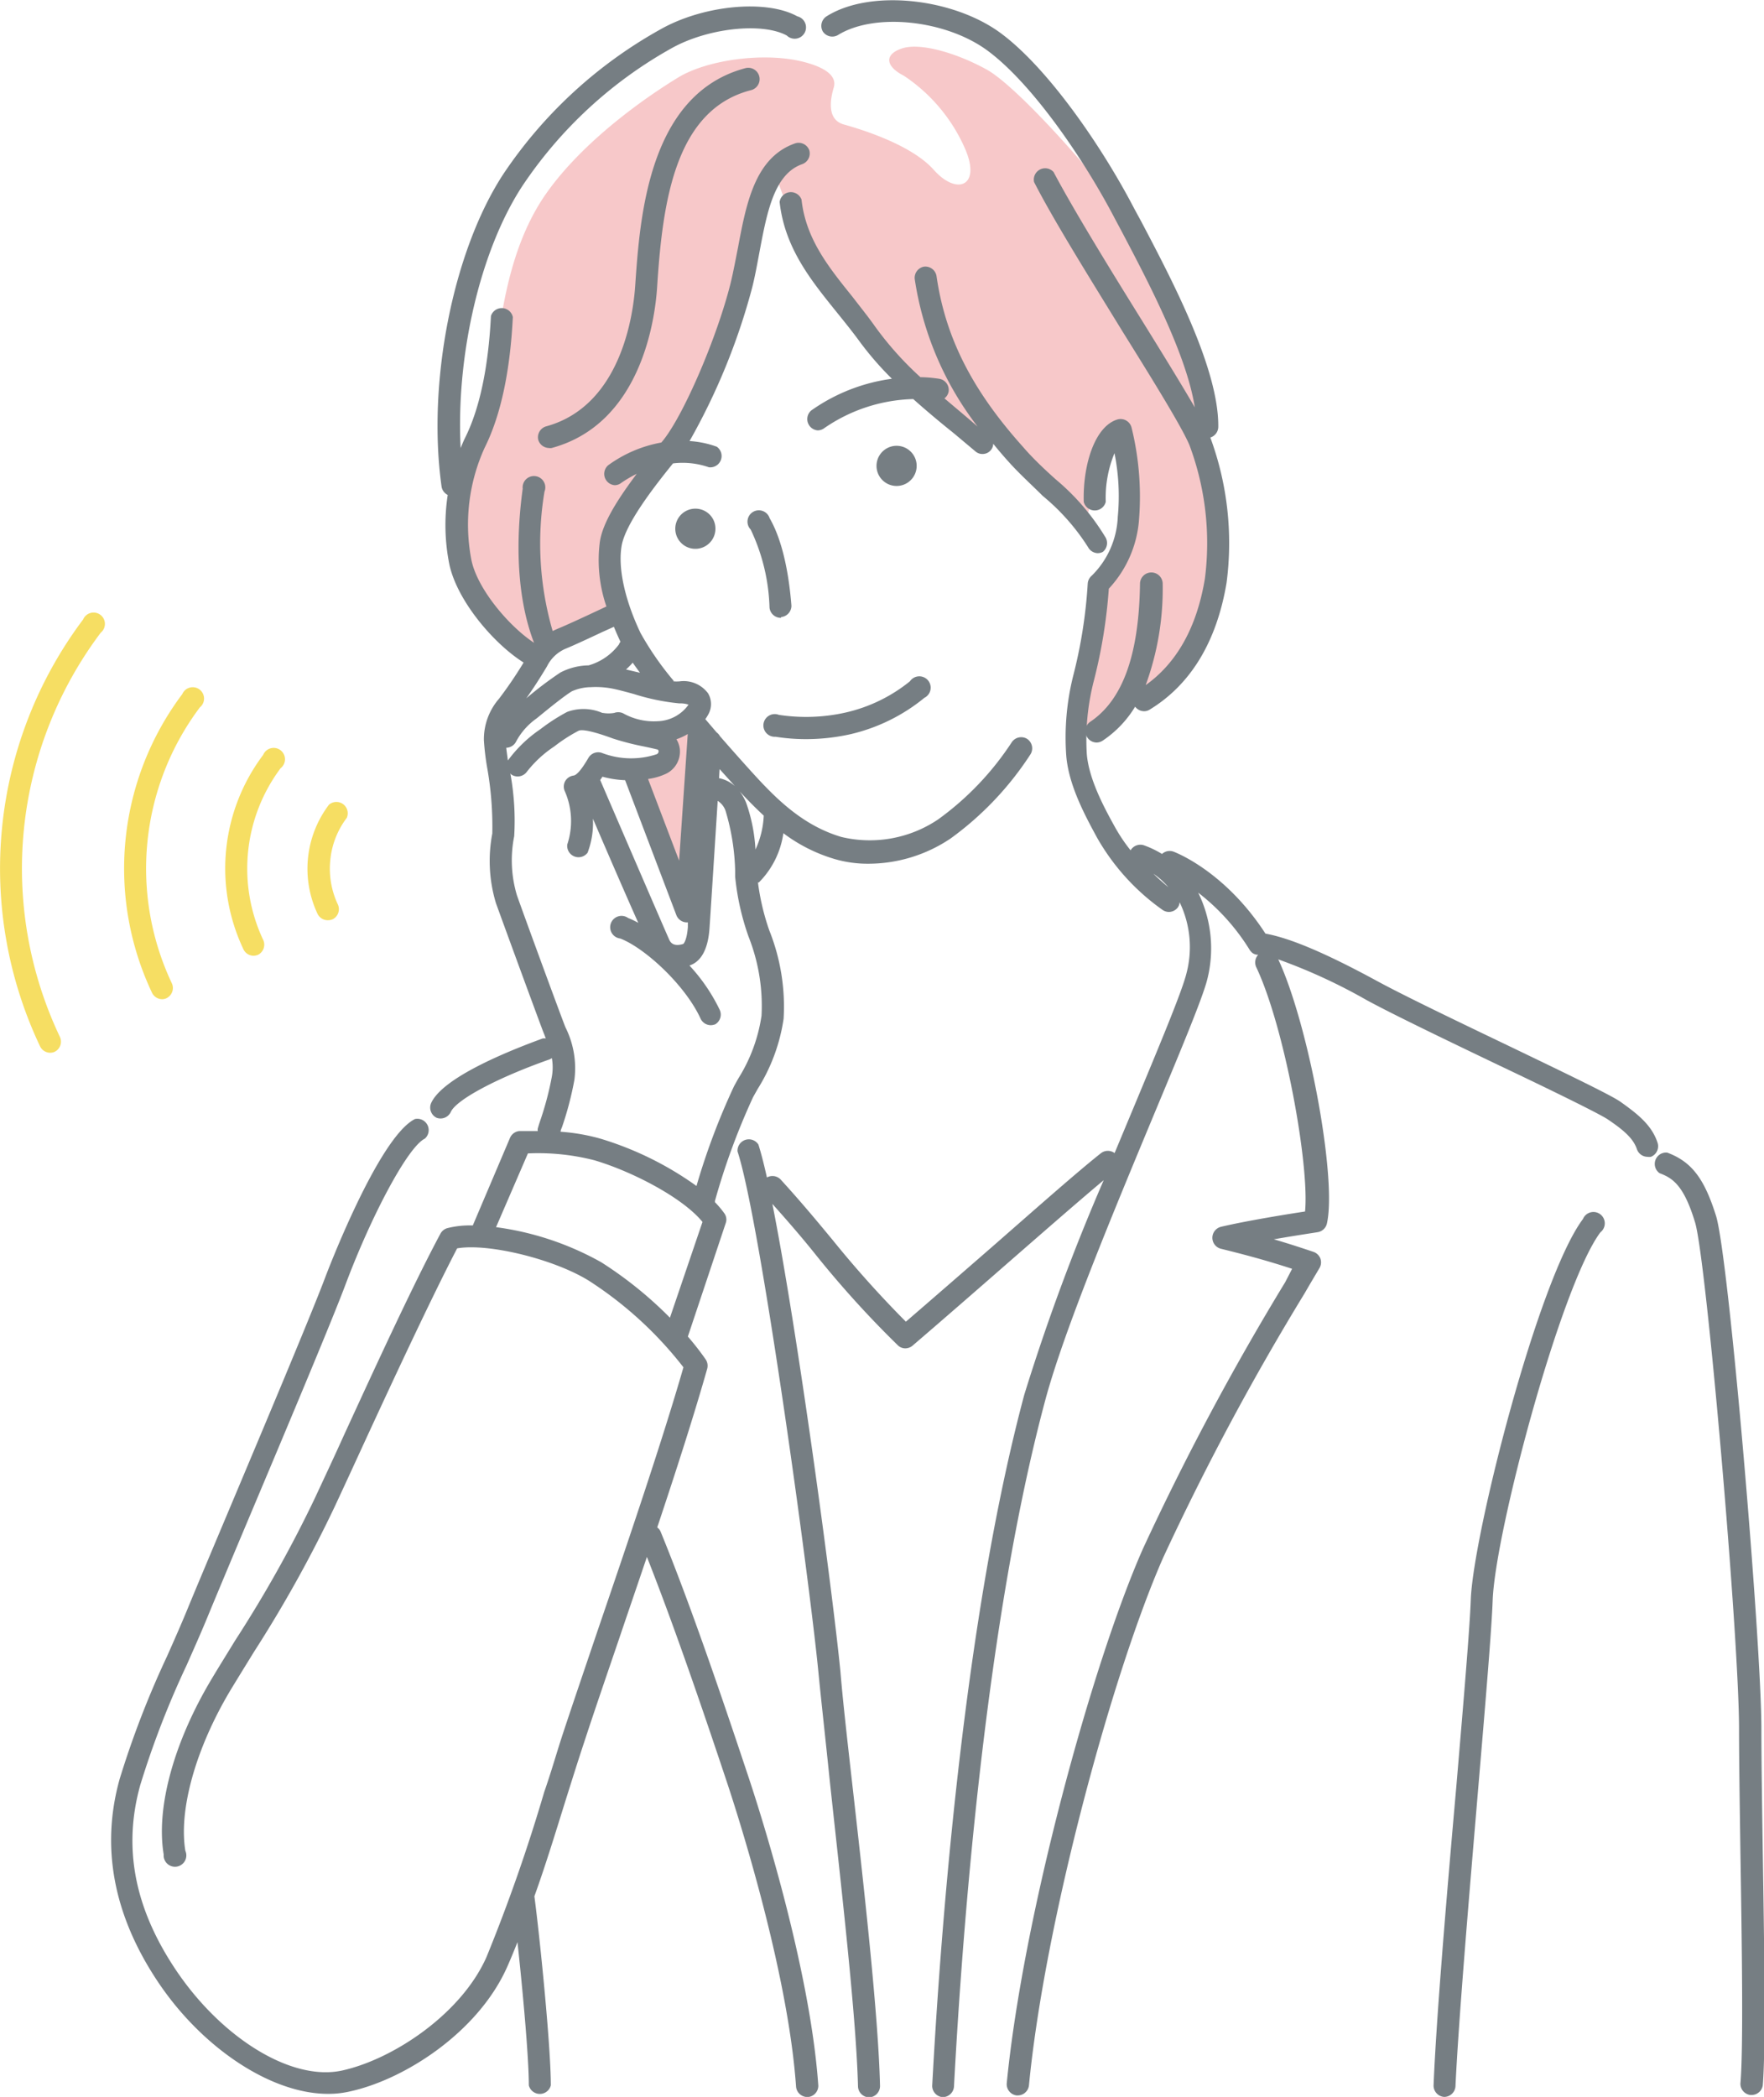 <svg xmlns="http://www.w3.org/2000/svg" viewBox="0 0 155.51 184.8"><defs><style>.cls-1{fill:#f7c8c9;}.cls-2{fill:#f6de63;}.cls-3{fill:#767e83;}</style></defs><g id="レイヤー_2" data-name="レイヤー 2"><g id="レイヤー_1-2" data-name="レイヤー 1"><path class="cls-1" d="M56.35,68.4l4,10.49L61.5,63.58c-1.48.67-2.28,1.27-3.28,1.2C59.69,66.59,59.29,67.73,56.35,68.4Z"/><path class="cls-1" d="M70.75,5.43c-3.44-.85-8.4-.15-10.93,1.38C57.1,8.46,51.53,12.29,48.19,17s-4,10.84-4.55,14.72-1.87,7.89-3.21,9.76c-.67,5.48.14,9.49,1.61,11.77A12.75,12.75,0,0,0,47.25,58c2.23-1.75,5.35-2.81,7.36-3.74-1.07-4.55-2.28-6,0-8.83s5.75-6.69,7.76-11.9A75.89,75.89,0,0,0,65.84,23c.54-2.4.54-5.75,2.54-7.62,1.88,6,5.89,11.1,8.29,14.31s7.08,7,8.43,8.16,2,.67,2.94.26c2.68,2.95,6.74,6.17,7.63,7.89,1.2-3.61,1.06-6.3,2.14-7.22s1.2-1.6,1.6.94.8,4.95.27,6.95a10.29,10.29,0,0,1-2.41,4.82c-.94,4.68-2.27,9.89-2.41,12.84a6.15,6.15,0,0,0,5-2.95c3.21-.4,5.22-2.67,6.55-6.15s1.21-9.09.94-11.1a20.88,20.88,0,0,0-1.6-6.42c.53-1.33.26-3.88-.67-6.28a107.81,107.81,0,0,0-6.82-13.51C96.2,15,89.65,7.61,87,6.14s-5.88-2.41-7.49-1.87-1.42,1.6.18,2.41a14.85,14.85,0,0,1,5.44,6.55c1.34,3.21-.8,4-2.81,1.74s-6.51-3.6-7.93-4-1.26-2-.89-3.25S72.2,5.79,70.75,5.43Z"/><path class="cls-2" d="M28.92,81.1a1.06,1.06,0,0,0,.42-.09,1,1,0,0,0,.45-1.29,7.38,7.38,0,0,1-.67-3.93,7.28,7.28,0,0,1,1.45-3.71A1,1,0,0,0,29,70.92a9.34,9.34,0,0,0-1,9.63A1,1,0,0,0,28.92,81.1Z"/><path class="cls-2" d="M22.34,84.23a1.06,1.06,0,0,0,.42-.09,1,1,0,0,0,.45-1.29A14.76,14.76,0,0,1,24.74,67.7a1,1,0,1,0-1.54-1.17,16.63,16.63,0,0,0-1.73,17.15A1,1,0,0,0,22.34,84.23Z"/><path class="cls-2" d="M14.29,88.06a.86.86,0,0,0,.41-.1,1,1,0,0,0,.46-1.28,23.66,23.66,0,0,1,2.46-24.34,1,1,0,1,0-1.55-1.17,25.6,25.6,0,0,0-2.66,26.34A1,1,0,0,0,14.29,88.06Z"/><path class="cls-2" d="M4.42,92.78a1,1,0,0,0,.41-.09,1,1,0,0,0,.46-1.29A34.57,34.57,0,0,1,8.88,55.76a1,1,0,1,0-1.55-1.17A36.56,36.56,0,0,0,3.54,92.23,1,1,0,0,0,4.42,92.78Z"/><path class="cls-3" d="M106.7,38.56a1,1,0,0,0,.7-.91c.07-5.11-4.05-12.92-6.77-18.09L100,18.4C97.15,12.92,92.39,6,88.22,2.92S76.72-1,72.85,1.45a1,1,0,0,0-.31,1.33,1,1,0,0,0,1.33.31c3.22-2,9.51-1.35,13.2,1.38C91,7.38,95.54,14,98.3,19.3l.62,1.16c2.32,4.41,5.69,10.81,6.41,15.44-1.16-2-2.85-4.74-4.71-7.74-2.83-4.55-6-9.71-7.74-13a1,1,0,0,0-1.72.88c1.74,3.41,5,8.61,7.81,13.19,2.68,4.3,5.2,8.37,5.89,10A24.64,24.64,0,0,1,106.22,51c-.71,4.28-2.47,7.42-5.22,9.38a24.73,24.73,0,0,0,1.5-8.93,1,1,0,0,0-1-1h0a1,1,0,0,0-1,1c-.09,6.29-1.54,10.28-4.43,12.19A1,1,0,0,0,95.86,65a1,1,0,0,0,.81.44,1,1,0,0,0,.53-.16,9.52,9.52,0,0,0,2.87-3,1,1,0,0,0,.78.4.93.93,0,0,0,.5-.14c3.63-2.21,5.91-6,6.78-11.17A26.87,26.87,0,0,0,106.7,38.56Z"/><path class="cls-3" d="M63.07,46.66a1.77,1.77,0,1,1-1.69-1.83A1.76,1.76,0,0,1,63.07,46.66Z"/><path class="cls-3" d="M80.81,41.13a1.77,1.77,0,1,1-1.69-1.84A1.77,1.77,0,0,1,80.81,41.13Z"/><path class="cls-3" d="M68.84,54.45a1,1,0,0,1-1-.89,17.12,17.12,0,0,0-1.66-6.89,1,1,0,1,1,1.67-1c1.26,2.18,1.74,5.4,1.92,7.71a1,1,0,0,1-.9,1Z"/><path class="cls-3" d="M71.05,65.14a17.09,17.09,0,0,1-2.68-.21A1,1,0,1,1,68.66,63a15.88,15.88,0,0,0,5.91-.21,13.89,13.89,0,0,0,5.65-2.75,1,1,0,1,1,1.27,1.46A16,16,0,0,1,75,64.7,18,18,0,0,1,71.05,65.14Z"/><path class="cls-3" d="M97.41,47.28a20.34,20.34,0,0,0-4.36-5.05c-1-.9-2-1.84-2.86-2.84-4.49-5-6.85-9.65-7.63-15.07a1,1,0,0,0-1.1-.82,1,1,0,0,0-.82,1.09,28.09,28.09,0,0,0,5.54,13l-1-.86-1.92-1.62a1,1,0,0,0,.37-.6,1,1,0,0,0-.79-1.12,11.81,11.81,0,0,0-1.7-.15,28.82,28.82,0,0,1-4-4.47c-.64-.91-1.35-1.78-2-2.63-2.11-2.62-4.1-5.09-4.48-8.55a1,1,0,0,0-1.93.21c.44,4,2.71,6.83,4.9,9.55.67.83,1.36,1.68,2,2.54a27.67,27.67,0,0,0,3,3.49,16,16,0,0,0-7.12,2.8,1,1,0,0,0,.58,1.75,1,1,0,0,0,.58-.2,14.42,14.42,0,0,1,7.84-2.56c1.12,1,2.31,2,3.56,3l1.92,1.61a.92.92,0,0,0,.62.23.94.94,0,0,0,.74-.34.9.9,0,0,0,.21-.56c.43.53.88,1.06,1.36,1.59.95,1.06,2,2,3,3a19.08,19.08,0,0,1,4,4.52,1,1,0,0,0,.86.53,1,1,0,0,0,.44-.11A1,1,0,0,0,97.41,47.28Z"/><path class="cls-3" d="M65.74,6C57.13,8.27,56.41,19.25,56,25.15c-.16,2.45-1.2,10.62-7.87,12.43a1,1,0,0,0-.68,1.18,1,1,0,0,0,.93.72.78.78,0,0,0,.26,0c7.9-2.14,9.11-11.39,9.29-14.17.48-7.49,1.57-15.63,8.26-17.36A1,1,0,0,0,65.74,6Z"/><path class="cls-3" d="M154.39,184.63h-.09a1,1,0,0,1-.87-1c.27-3,.13-12.26,0-20.46-.06-4.15-.12-8.07-.12-10.78,0-8.14-2.9-41.54-3.88-44.67-1-3.31-2-3.9-3.13-4.33a1,1,0,0,1,.68-1.81c2.14.8,3.26,2.26,4.3,5.57,1.13,3.62,4,37.54,4,45.24,0,2.69.06,6.61.12,10.75.13,8.25.27,17.59,0,20.66A1,1,0,0,1,154.39,184.63Z"/><path class="cls-3" d="M127.31,184.8h0a1,1,0,0,1-.93-1c.23-5.8,1.15-16.69,2-26.29.64-7.52,1.19-14,1.28-16.53.21-5.73,5.94-28.28,9.89-33.55a1,1,0,1,1,1.54,1.17c-3.48,4.64-9.28,26.42-9.5,32.44-.09,2.56-.64,9.08-1.28,16.63-.81,9.59-1.73,20.45-2,26.21A1,1,0,0,1,127.31,184.8Z"/><path class="cls-3" d="M90.52,65.1a1,1,0,0,0-1.33.32,25.74,25.74,0,0,1-6.48,6.79,10.78,10.78,0,0,1-8.54,1.55c-3.37-1-5.71-3.32-7.81-5.63-.51-.56-1.6-1.77-2.89-3.25a1,1,0,0,0-.29-.33l-1-1.17a4,4,0,0,0,.24-.38,1.86,1.86,0,0,0,0-1.9,2.68,2.68,0,0,0-2.52-1.05,3.75,3.75,0,0,1-.52,0s0,0,0-.06a26.65,26.65,0,0,1-2.91-4.2c-1.4-2.94-2-5.74-1.67-7.68s2.82-5.16,4.53-7.27a7,7,0,0,1,3.16.34,1,1,0,0,0,.7-1.81,8.54,8.54,0,0,0-2.4-.5,57,57,0,0,0,5.5-13.45c.26-1,.46-2.13.66-3.19.67-3.55,1.3-6.91,3.79-7.77a1,1,0,0,0,.6-1.23,1,1,0,0,0-1.23-.6c-3.56,1.23-4.32,5.3-5.06,9.24-.2,1-.4,2.09-.64,3.08-1.2,4.8-4.16,11.69-6,13.92l-.11.13a11.39,11.39,0,0,0-4.68,2,1,1,0,0,0,.57,1.76.92.92,0,0,0,.56-.19,10.34,10.34,0,0,1,1.38-.81c-1.63,2.18-3,4.29-3.25,6a12.6,12.6,0,0,0,.58,5.69l-1.13.53c-1.11.52-2.5,1.16-3.19,1.44l-.42.19A27.63,27.63,0,0,1,48,43.33a1,1,0,1,0-1.92-.26c-.72,5.28-.38,10,1,13.58-2.24-1.48-5-4.76-5.52-7.29a16.36,16.36,0,0,1,1.16-9.89c1.41-2.81,2.25-6.69,2.49-11.53a1,1,0,0,0-1.93-.09c-.23,4.56-1,8.18-2.29,10.76-.14.28-.26.58-.38.88-.42-8.11,1.7-17.37,5.42-23.07A38.18,38.18,0,0,1,59.17,4.27c3.17-1.79,8-2.33,10.19-1.14a1,1,0,1,0,.93-1.69C67.55-.08,62,.45,58.22,2.59A40.14,40.14,0,0,0,44.36,15.36c-4.44,6.8-6.72,18.39-5.43,27.54a1,1,0,0,0,.54.72,17.55,17.55,0,0,0,.15,6.15c.7,3.19,3.89,6.95,6.54,8.62A36.43,36.43,0,0,1,44,61.57a5.45,5.45,0,0,0-1.34,3.68,22.17,22.17,0,0,0,.28,2.36,29.62,29.62,0,0,1,.46,5.85,12.84,12.84,0,0,0,.32,6.13c.69,1.91,3.47,9.5,4.16,11.32l.14.35a2.77,2.77,0,0,0,.1.26.9.9,0,0,0-.28,0C44.56,92.72,39,95,38,97.23a1,1,0,0,0,.49,1.28A1,1,0,0,0,39.74,98c.47-1.07,4.06-3,8.72-4.64a1.18,1.18,0,0,0,.19-.11,4.65,4.65,0,0,1,0,1.63,27.41,27.41,0,0,1-1,3.81c-.1.29-.18.55-.24.76a.62.62,0,0,0,0,.23c-.94,0-1.57,0-1.63,0a1,1,0,0,0-.81.58L41.68,108v0a8.08,8.08,0,0,0-2.26.24,1,1,0,0,0-.59.48c-2.37,4.42-5.65,11.54-8.53,17.81-.9,2-1.77,3.84-2.56,5.54a111.07,111.07,0,0,1-7,12.49c-.69,1.13-1.38,2.23-2.06,3.37-3.35,5.58-4.94,11.37-4.25,15.5a1,1,0,1,0,1.91-.32c-.6-3.63.93-9.07,4-14.19.68-1.12,1.36-2.22,2.05-3.34a114.37,114.37,0,0,0,7.07-12.7c.79-1.69,1.66-3.58,2.56-5.54,2.8-6.07,6-12.93,8.28-17.32,2.69-.48,8.53.93,11.63,2.86a33.46,33.46,0,0,1,8.32,7.62c-1.9,6.61-5.05,15.84-7.59,23.28-1.15,3.4-2.25,6.62-3.08,9.14-.52,1.59-1,3.29-1.6,5a151.12,151.12,0,0,1-5.09,14.55c-2.21,5-8.2,9-12.71,10s-10.71-2.92-14.71-8.91c-3.63-5.44-4.64-10.76-3.1-16.26a79.3,79.3,0,0,1,4.08-10.54c.65-1.47,1.27-2.86,1.83-4.22s1.93-4.64,3.5-8.37c3.13-7.43,7.42-17.61,8.67-20.94,2.36-6.28,5.54-12.18,7-12.88a1,1,0,0,0-.87-1.73c-3.25,1.62-7.85,13.8-7.9,13.93-1.24,3.3-5.52,13.46-8.64,20.87-1.57,3.73-2.9,6.89-3.51,8.38-.55,1.34-1.16,2.72-1.81,4.18a82.2,82.2,0,0,0-4.17,10.8c-1.68,6-.55,12,3.36,17.86s10,9.89,15,9.89a8.28,8.28,0,0,0,1.74-.17c4.93-1,11.54-5.26,14.09-11.08.3-.68.59-1.39.88-2.12.46,4.26,1,10.12,1,12.62a1,1,0,0,0,1.94,0c0-3.5-1-13.31-1.45-16.66,1-2.77,1.89-5.7,2.79-8.58.55-1.74,1.08-3.44,1.6-5,.82-2.51,1.92-5.72,3.08-9.12.77-2.28,1.61-4.72,2.45-7.21,2.37,6,4.88,13.33,7.05,19.84.89,2.68,5.38,16.57,6.1,26.86a1,1,0,0,0,1,.9h.06a1,1,0,0,0,.9-1c-.73-10.53-5.29-24.63-6.2-27.34-2.36-7.09-5.12-15.19-7.7-21.48a.87.87,0,0,0-.3-.38c1.67-5,3.28-10,4.41-14a1,1,0,0,0-.15-.82,24.31,24.31,0,0,0-1.56-2l3.34-10a.93.93,0,0,0-.11-.84,8.51,8.51,0,0,0-.84-1s0-.08,0-.12a60.66,60.66,0,0,1,3.36-9.14l.41-.73a16,16,0,0,0,2.28-6.17A18.06,18.06,0,0,0,67.82,82a20.71,20.71,0,0,1-1-4.23l.08,0a7.67,7.67,0,0,0,2.16-4.34,14.19,14.19,0,0,0,4.53,2.28,10.43,10.43,0,0,0,3,.41,13,13,0,0,0,7.22-2.23,27.84,27.84,0,0,0,7-7.36A1,1,0,0,0,90.52,65.1ZM63.44,67.78c.53.6,1,1.1,1.34,1.49a3,3,0,0,0-1.39-.69C63.41,68.3,63.42,68,63.44,67.78ZM55.78,58.4c.19.28.41.58.64.89L55.19,59A6.42,6.42,0,0,0,55.78,58.4Zm-7.56.33a3.25,3.25,0,0,1,1.62-1.55c.74-.3,2.09-.93,3.28-1.49l1-.45c.2.49.4.94.58,1.32a.8.8,0,0,0-.14.24,5.07,5.07,0,0,1-2.67,1.84,5.54,5.54,0,0,0-2.49.63,32.08,32.08,0,0,0-3,2.27C47,60.69,47.54,59.86,48.22,58.73ZM44.77,67c-.05-.41-.11-.79-.14-1.1h0a1,1,0,0,0,.89-.59,5.93,5.93,0,0,1,1.79-2c1.15-.94,2.33-1.9,3.09-2.38A4.28,4.28,0,0,1,52,60.56h.07a7.67,7.67,0,0,1,1.65.08c.48.07,1.31.29,2.18.53a19.18,19.18,0,0,0,4,.82,2.29,2.29,0,0,1,.8.11v0A3.46,3.46,0,0,1,58,63.56a5.54,5.54,0,0,1-3-.66,1,1,0,0,0-.85-.07,3,3,0,0,1-1,0H53.1A4.18,4.18,0,0,0,50,62.74a16.75,16.75,0,0,0-2.37,1.53A11.67,11.67,0,0,0,44.79,67Zm15.16-1a2.11,2.11,0,0,0-.3-.85,5,5,0,0,0,1-.46l-.76,11.16-2.74-7.2a5.41,5.41,0,0,0,1.61-.47A2.17,2.17,0,0,0,59.93,66Zm-.3,14.66a1,1,0,0,0,.9.63h.11c0,.19,0,.33,0,.41-.08,1.11-.35,1.46-.41,1.49-.93.29-1.15-.21-1.23-.37-.45-1-5.25-12.13-6.09-14.08.07-.1.14-.19.2-.29a8.87,8.87,0,0,0,2,.31Zm-.57,35.47A34.68,34.68,0,0,0,53,111.24a25.91,25.91,0,0,0-9.27-3.09l2.81-6.5a19.92,19.92,0,0,1,5.88.61c3.36,1,7.79,3.31,9.51,5.43Zm8.07-26.59a14.31,14.31,0,0,1-2,5.44c-.15.25-.28.5-.42.75a60.7,60.7,0,0,0-3.31,8.79,28.75,28.75,0,0,0-8.4-4.15,17.28,17.28,0,0,0-3.58-.63c0-.15.09-.3.15-.48a28.47,28.47,0,0,0,1.07-4.11,8.05,8.05,0,0,0-.8-4.63l-.13-.34c-.65-1.7-3.39-9.16-4.14-11.28a10.74,10.74,0,0,1-.24-5.2,23.16,23.16,0,0,0-.34-5.54.68.68,0,0,0,.12.12,1,1,0,0,0,1.34-.27,10.18,10.18,0,0,1,2.42-2.23,14.16,14.16,0,0,1,2.12-1.37c.47-.25,2.35.42,3.06.68a23.71,23.71,0,0,0,2.73.7c.47.1.89.19,1.2.27a.19.19,0,0,1,.08.15.28.28,0,0,1-.17.26,7.19,7.19,0,0,1-4.76-.09,1,1,0,0,0-1.25.4c-.73,1.26-1.12,1.55-1.32,1.57a1,1,0,0,0-.75.52,1,1,0,0,0,0,.9,6.54,6.54,0,0,1,.2,4.65,1,1,0,0,0,1.79.73,7.38,7.38,0,0,0,.47-3c1.16,2.7,2.87,6.66,4,9.18a8,8,0,0,0-.9-.43,1,1,0,1,0-.69,1.81c2.16.83,5.73,4.1,7.09,7.08a1,1,0,0,0,.88.56,1.15,1.15,0,0,0,.41-.08A1,1,0,0,0,63.45,89a15.8,15.8,0,0,0-2.67-3.91c1-.32,1.62-1.39,1.76-3.18.06-.8.44-6.79.73-11.33a1.68,1.68,0,0,1,.73,1,20,20,0,0,1,.81,5.17l0,.52A22.21,22.21,0,0,0,66,82.57,16.51,16.51,0,0,1,67.13,89.58ZM66.6,74.87a14.75,14.75,0,0,0-.82-4.12,4.33,4.33,0,0,0-.57-1c.67.72,1.37,1.44,2.12,2.13A7.92,7.92,0,0,1,66.6,74.87Z"/><path class="cls-3" d="M146.12,100.69c-.51-1.53-1.72-2.49-3.25-3.58-.77-.55-4.28-2.25-10-5-4.53-2.17-9.21-4.42-11.52-5.68-4.5-2.44-7.62-3.76-9.79-4.15-3.57-5.5-7.93-7.16-8.12-7.23a1,1,0,0,0-1,.21,8.56,8.56,0,0,0-1.61-.77,1,1,0,0,0-1.16.45,14.9,14.9,0,0,1-1.35-2c-1-1.8-2.32-4.26-2.51-6.48a20.81,20.81,0,0,1,.63-6.5,45.24,45.24,0,0,0,1.31-8.08,10,10,0,0,0,2.67-6.18,25.47,25.47,0,0,0-.66-8,1,1,0,0,0-1.22-.74c-2.06.59-3.09,4.1-3,7.27a1,1,0,0,0,1.94,0,10.28,10.28,0,0,1,.77-4.29,19.17,19.17,0,0,1,.29,5.61,7.7,7.7,0,0,1-2.3,5.19,1,1,0,0,0-.35.71,42.89,42.89,0,0,1-1.28,8.11A22.38,22.38,0,0,0,94,66.62c.22,2.62,1.68,5.3,2.74,7.25a19.73,19.73,0,0,0,5.72,6.3,1,1,0,0,0,.59.2,1,1,0,0,0,.77-.38.87.87,0,0,0,.17-.48,9.08,9.08,0,0,1,.59,6.33c-.4,1.59-2.37,6.31-4.65,11.78l-1.67,4a1,1,0,0,0-1.19,0c-2,1.58-5.42,4.6-9.43,8.11-2.54,2.21-5.25,4.57-7.78,6.75a94.13,94.13,0,0,1-6.49-7.24c-1.35-1.63-2.75-3.32-4.56-5.3a1,1,0,0,0-1.2-.17c-.27-1.21-.53-2.21-.75-2.9a1,1,0,0,0-1.84.61c2,6.07,6.34,37.71,7.14,46,.24,2.45.61,5.74,1,9.55,1,9.25,2.33,20.75,2.48,26.87a1,1,0,0,0,1,.94h0a1,1,0,0,0,.94-1c-.14-6.2-1.44-17.75-2.49-27-.43-3.81-.8-7.09-1-9.53-.7-7.1-3.77-30-6-41.21,1.44,1.61,2.64,3,3.8,4.45a88.74,88.74,0,0,0,7.25,8,.94.94,0,0,0,.67.28,1,1,0,0,0,.63-.23c2.73-2.34,5.7-4.93,8.47-7.35,3.26-2.84,6.35-5.54,8.39-7.24a185,185,0,0,0-7,18.9c-5.28,19.71-7.35,46.62-8.12,60.91a1,1,0,0,0,.92,1h0a1,1,0,0,0,1-.92c.76-14.21,2.81-41,8.05-60.51,1.63-6.08,6-16.56,9.51-25,2.41-5.77,4.31-10.32,4.75-12a11.13,11.13,0,0,0-.78-7.72,18.9,18.9,0,0,1,4.58,5.11l0,0,.06.06a.76.76,0,0,0,.21.19l0,0a.94.94,0,0,0,.32.11h0l.12,0a1,1,0,0,0-.18,1.08c2.51,5.28,4.71,17.49,4.31,21.55-1.53.23-5.18.82-7.42,1.35a1,1,0,0,0-.75.93,1,1,0,0,0,.74,1c2.48.61,4.3,1.12,6.29,1.77L113.3,113a234.41,234.41,0,0,0-12.55,23.51c-4.5,10.19-10.58,32.5-12,47.11a1,1,0,0,0,.87,1.05h.09a1,1,0,0,0,1-.88c1.39-14.42,7.39-36.45,11.83-46.51A230.49,230.49,0,0,1,115,114c.49-.85.94-1.6,1.33-2.26a1,1,0,0,0,.07-.83,1,1,0,0,0-.6-.58c-1.22-.41-2.33-.77-3.5-1.11,2-.35,3.84-.62,3.87-.63a1,1,0,0,0,.8-.73c.92-3.91-1.59-17.53-4.28-23.31a49.35,49.35,0,0,1,7.81,3.6c2.36,1.28,7.06,3.54,11.61,5.72,4.22,2,9,4.33,9.67,4.81,1.48,1,2.23,1.71,2.53,2.61a1,1,0,0,0,.92.66,1.18,1.18,0,0,0,.31,0A1,1,0,0,0,146.12,100.69ZM101.68,77A6.58,6.58,0,0,1,103,78.19C102.54,77.8,102.09,77.41,101.68,77Z"/></g></g></svg>